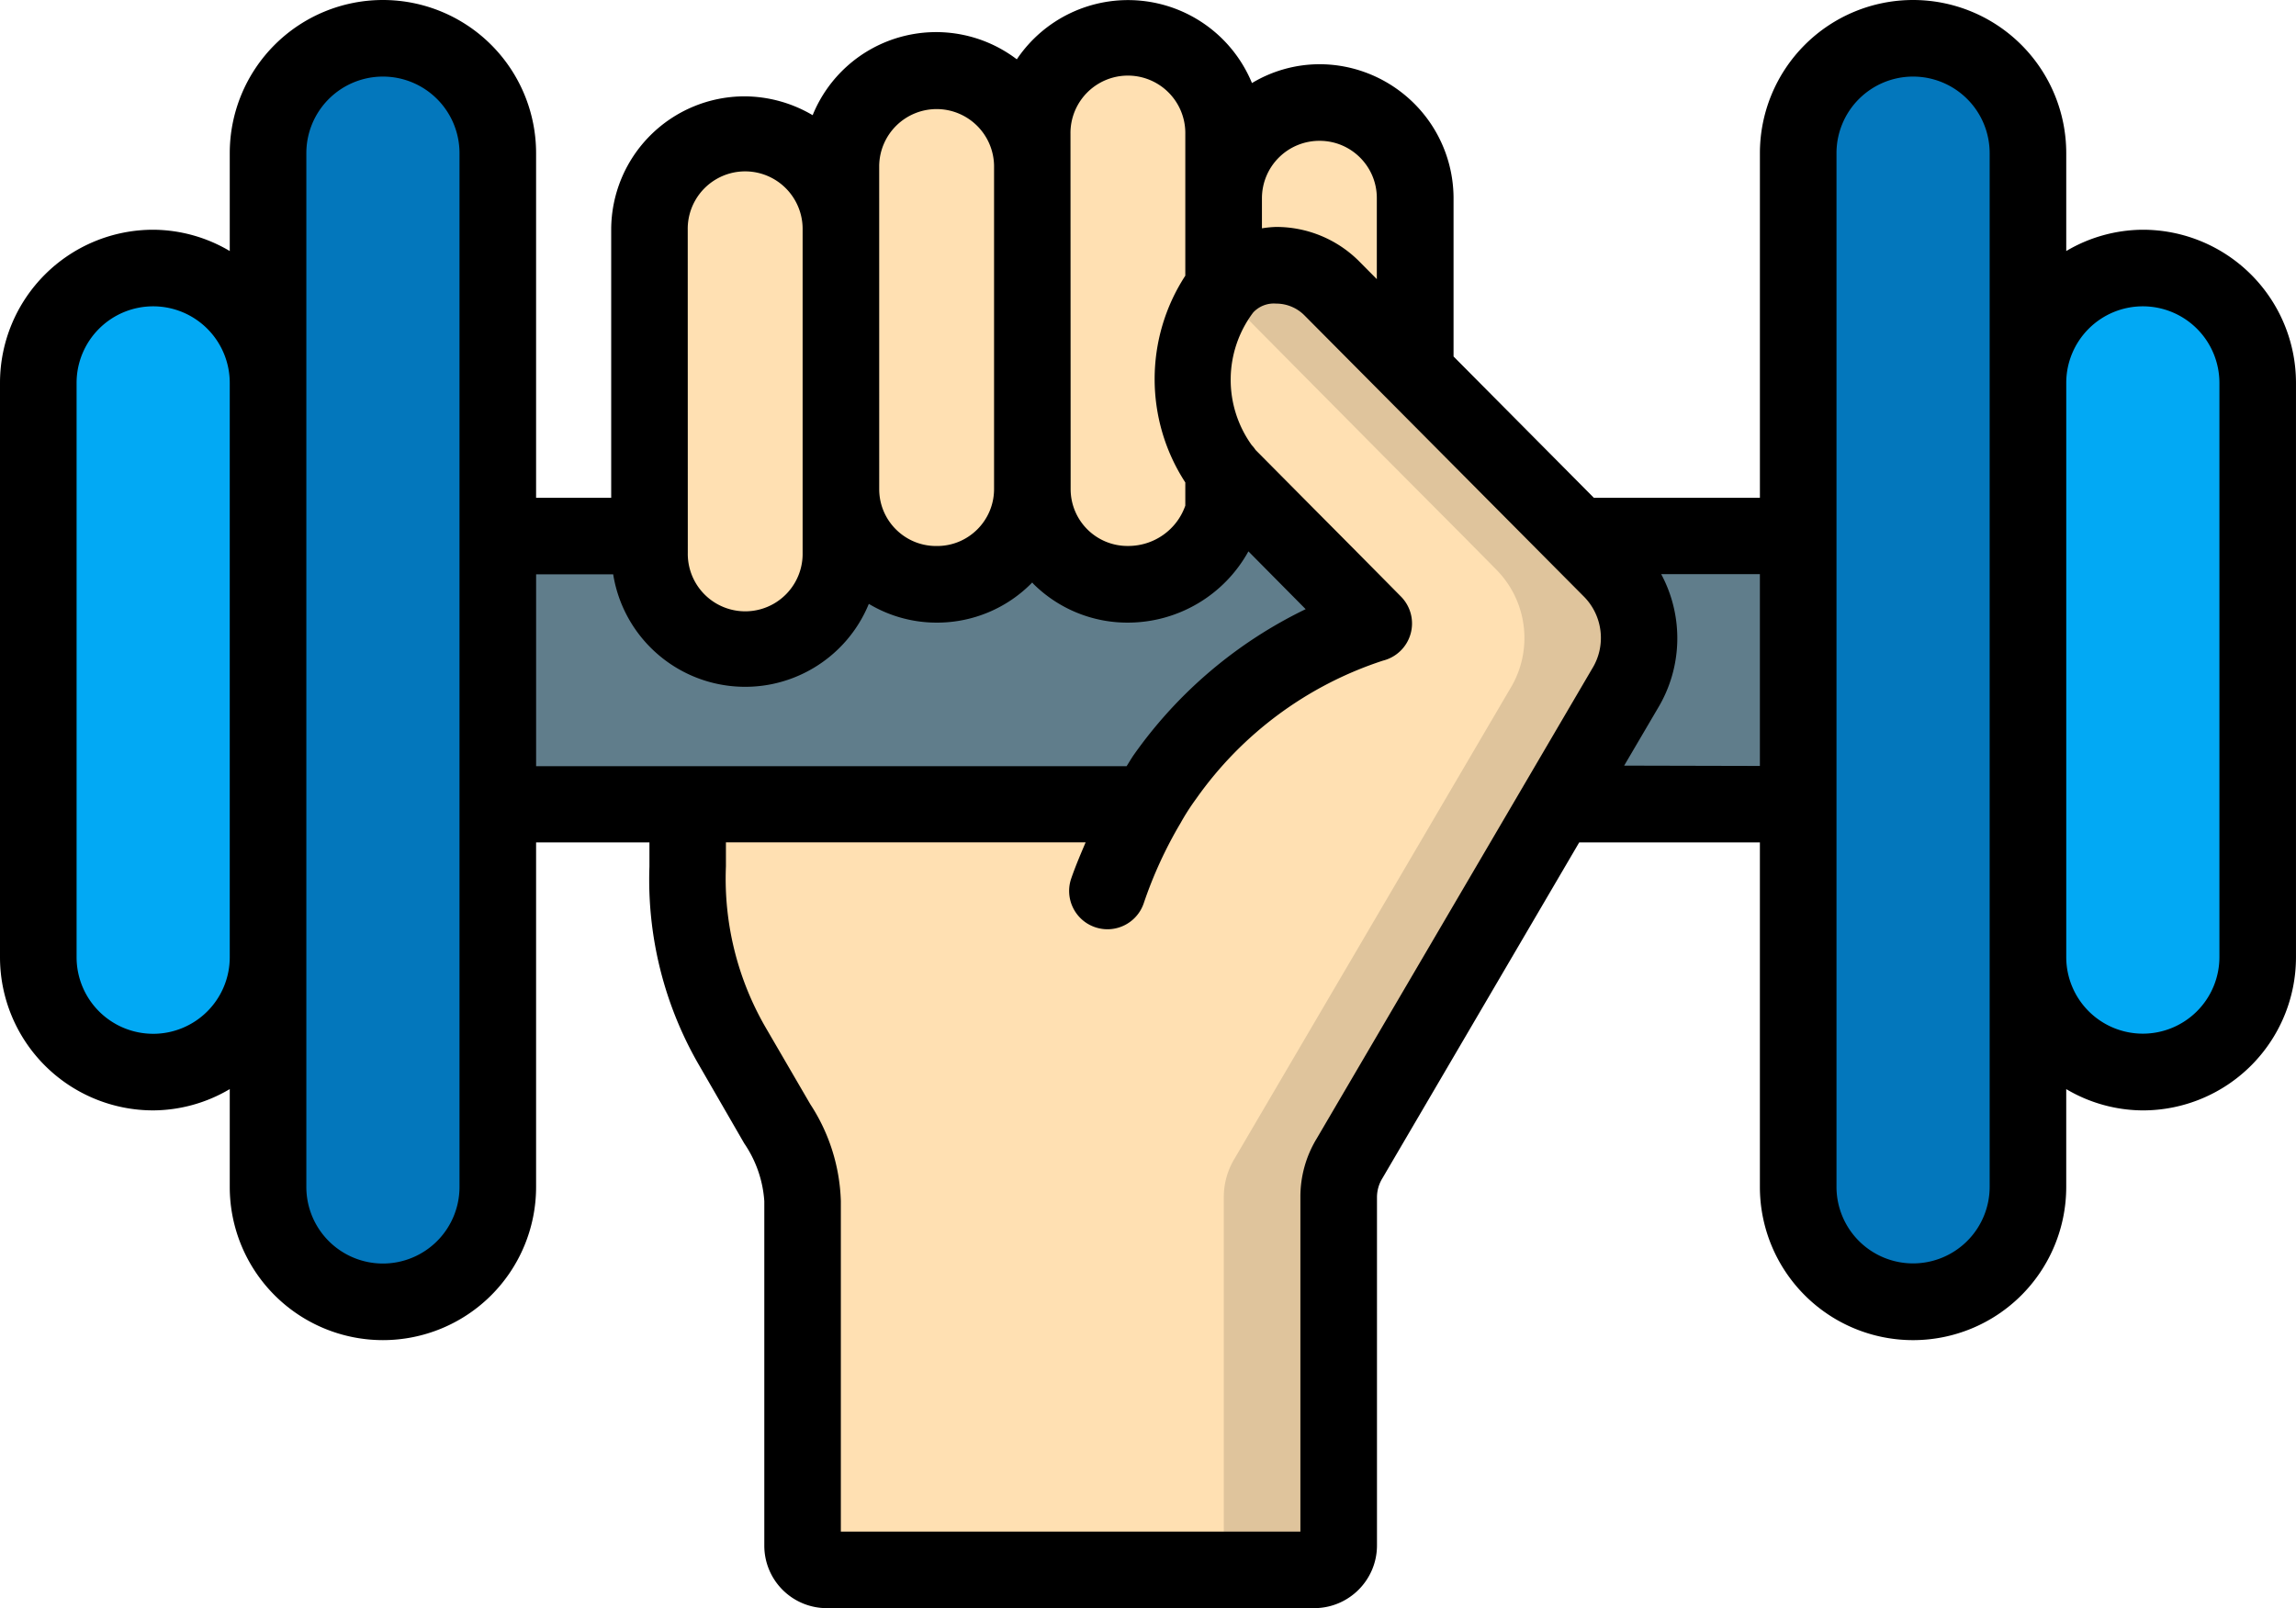 <?xml version="1.0" encoding="utf-8"?><svg xmlns="http://www.w3.org/2000/svg" width="142.974" height="100.148" xmlns:v="https://vecta.io/nano"><g fill="#ffe0b2"><path d="M52.363 14.307v20.125c0 3.292-2.67 5.96-5.96 5.96s-5.96-2.67-5.96-5.96V14.307c0-1.568.623-3.073 1.732-4.182s2.613-1.732 4.182-1.732h.1c1.568 0 3.073.623 4.182 1.732s1.732 2.613 1.732 4.182z"/><path d="M64.285 10.3v20.172a5.92 5.92 0 0 1-5.937 5.914H58.3a5.92 5.92 0 0 1-5.937-5.914V10.3A5.92 5.92 0 0 1 58.3 4.387h.048a5.92 5.92 0 0 1 5.937 5.914zm23.845 2.05v10.8h-.022l-5.174-5.222a4.71 4.71 0 0 0-6.581-.143l-.145-.165v-5.27c-.006-1.575.613-3.088 1.722-4.205a5.94 5.94 0 0 1 4.192-1.756h.1c1.575.006 3.083.638 4.192 1.756a5.93 5.93 0 0 1 1.722 4.205z"/><path d="M101.197 42.872l-2.932 5.008-1.288 2.194-12.948 22.08c-.44.726-.672 1.56-.668 2.408v21.675c-.005.84-.685 1.52-1.526 1.526H51.48a1.5 1.5 0 0 1-1.5-1.5V74.8c-.087-1.73-.64-3.4-1.6-4.84l-2.742-4.745a21.04 21.04 0 0 1-2.814-11.255v-3.886h28.638c.324-.585.682-1.15 1.073-1.693a25.02 25.02 0 0 1 13.019-9.562c0 0-1.788-1.812-5.39-5.437L76.518 29.7a2.41 2.41 0 0 1-.31-.382c-.02-.012-.024-.018-.024-.024a9.3 9.3 0 0 1 .167-11.514 4.71 4.71 0 0 1 6.581.143L93.306 28.4l4.96 4.984 2.052 2.072c1.965 1.975 2.33 5.036.882 7.416z"/></g><path d="M100.315 35.458l-2.05-2.075-4.96-4.984-10.372-10.467a4.71 4.71 0 0 0-6.581-.141c-.12.122-.2.274-.312.405l10.114 10.206 4.96 4.984 2.05 2.075c1.965 1.975 2.33 5.036.882 7.416l-17.17 29.278c-.44.726-.672 1.56-.668 2.408v21.675c-.005.84-.685 1.52-1.526 1.526h7.153c.84-.005 1.52-.685 1.526-1.526V74.563c-.004-.85.227-1.682.668-2.408l17.17-29.28c1.447-2.38 1.083-5.442-.883-7.416z" fill="#dfc49c"/><path d="M71.463 50.074c-1.014 1.712-1.845 3.527-2.48 5.413m42.992-22.104v16.7h-15l1.292-2.2 2.933-5.007c1.447-2.38 1.083-5.44-.882-7.416l-2.05-2.077z" fill="#607d8b"/><path d="M76.186 29.305c.012.02.018.024.024.024v2.48c-.717 2.703-3.167 4.583-5.963 4.575-1.577 0-3.092-.616-4.22-1.717a5.91 5.91 0 0 1-1.74-4.194V8.345c-.006-1.575.613-3.088 1.722-4.205S68.625 2.4 70.2 2.384h.1c1.575.006 3.083.638 4.192 1.756s1.73 2.63 1.722 4.205v9.276l.143.167a9.3 9.3 0 0 0-.171 11.517z" fill="#ffe0b2"/><path d="M85.558 38.82a25.02 25.02 0 0 0-13.019 9.562c-.393.543-.754 1.108-1.08 1.693h-40.46v-16.69h9.443v1.046c0 3.292 2.67 5.96 5.96 5.96s5.96-2.67 5.96-5.96v-3.955a5.92 5.92 0 0 0 5.937 5.914h.048a5.92 5.92 0 0 0 5.937-5.914 5.91 5.91 0 0 0 1.741 4.2c1.13 1.1 2.644 1.717 4.22 1.717 2.798.006 5.247-1.877 5.96-4.582v-2.48a2.41 2.41 0 0 0 .31.382l9.037 9.11z" fill="#607d8b"/><path d="M30.998 9.537V73.92c0 3.95-3.203 7.153-7.154 7.153S16.69 77.87 16.69 73.92V9.537c0-3.95 3.203-7.153 7.153-7.154s7.154 3.203 7.154 7.153z" fill="#0377bc"/><path d="M16.7 23.844v35.768c0 3.95-3.203 7.154-7.153 7.154s-7.153-3.203-7.153-7.154V23.844c0-3.95 3.203-7.153 7.153-7.153s7.154 3.203 7.154 7.153zm123.9 0v35.768c0 3.95-3.203 7.154-7.154 7.154s-7.153-3.203-7.153-7.154V23.844c0-3.95 3.203-7.154 7.153-7.154s7.154 3.203 7.154 7.154z" fill="#02a9f4"/><path d="M126.282 9.537V73.92c0 3.95-3.203 7.153-7.153 7.153s-7.154-3.203-7.154-7.153V9.537c0-3.95 3.203-7.153 7.154-7.154s7.153 3.203 7.153 7.153z" fill="#0377bc"/><path d="M133.436 14.307a9.44 9.44 0 0 0-4.769 1.326V9.538A9.54 9.54 0 0 0 119.129 0a9.54 9.54 0 0 0-9.538 9.538V31h-10.34l-8.737-8.8v-9.843c0-2.22-.884-4.35-2.458-5.916S84.35 3.99 82.13 4a8.19 8.19 0 0 0-4.169 1.172C76.787 2.326 74.144.357 71.082.048s-6.046 1.092-7.764 3.646a8.3 8.3 0 0 0-12.714 3.479A8.4 8.4 0 0 0 46.36 6a8.31 8.31 0 0 0-8.3 8.305V31h-4.677V9.538A9.54 9.54 0 0 0 23.845 0a9.54 9.54 0 0 0-9.538 9.538v6.095a9.44 9.44 0 0 0-4.769-1.326A9.54 9.54 0 0 0 0 23.845v35.767a9.54 9.54 0 0 0 9.538 9.538 9.44 9.44 0 0 0 4.769-1.326v6.095a9.54 9.54 0 0 0 9.538 9.538 9.54 9.54 0 0 0 9.538-9.538V52.46h7.058v1.5c-.156 4.362.93 8.678 3.133 12.447l2.768 4.794c.73 1.067 1.162 2.3 1.252 3.6v21.46a3.89 3.89 0 0 0 3.887 3.887h30.355c2.16-.002 3.91-1.752 3.91-3.91V74.563a2.26 2.26 0 0 1 .341-1.192L98.34 52.46h11.25v21.46a9.54 9.54 0 0 0 9.538 9.538 9.54 9.54 0 0 0 9.538-9.538v-6.095a9.44 9.44 0 0 0 4.769 1.326 9.54 9.54 0 0 0 9.538-9.538V23.845a9.54 9.54 0 0 0-9.538-9.538zM82.2 8.77c1.963.014 3.544 1.614 3.536 3.577v5.036l-1.128-1.137a7.29 7.29 0 0 0-5.129-2.113h-.024a6.6 6.6 0 0 0-.873.086v-1.872c0-.956.382-1.872 1.062-2.544s1.6-1.044 2.556-1.033zm-15.54-.424c-.022-1.292.655-2.495 1.77-3.148s2.496-.652 3.61 0 1.792 1.856 1.77 3.148v8.823c-2.546 3.914-2.546 8.962 0 12.876v1.443C73.284 33 71.85 34.005 70.247 34a3.54 3.54 0 0 1-3.577-3.534zM54.748 10.31a3.58 3.58 0 0 1 3.576-3.517 3.58 3.58 0 0 1 3.577 3.517v20.15c-.002 1.955-1.586 3.54-3.54 3.543h-.072c-1.955-.003-3.54-1.588-3.54-3.543zm-11.922 4c-.022-1.292.655-2.495 1.77-3.148s2.496-.652 3.61 0S50 13.02 49.98 14.31v20.123c.022 1.292-.655 2.495-1.77 3.148s-2.496.652-3.61 0-1.792-1.856-1.77-3.148zM9.538 64.38a4.77 4.77 0 0 1-4.769-4.769V23.845a4.77 4.77 0 0 1 4.769-4.769 4.77 4.77 0 0 1 4.769 4.769v35.767a4.77 4.77 0 0 1-4.769 4.769zm19.076 9.538a4.77 4.77 0 0 1-4.769 4.769 4.77 4.77 0 0 1-4.769-4.769V9.538a4.77 4.77 0 0 1 4.769-4.769 4.77 4.77 0 0 1 4.769 4.769zm4.77-38.152h4.8c.59 3.682 3.56 6.522 7.263 6.95s7.24-1.66 8.656-5.11c1.262.756 2.704 1.16 4.175 1.168h.073c2.232 0 4.37-.9 5.928-2.5.026.03.045.062.074.09 1.565 1.552 3.683 2.42 5.887 2.41 3.12-.006 5.993-1.705 7.5-4.438l3.565 3.6A27.99 27.99 0 0 0 70.609 47c-.167.238-.3.477-.455.715h-36.77zM81.995 70.9a6.97 6.97 0 0 0-1.018 3.653V95.38H52.36V74.8a11.63 11.63 0 0 0-1.9-6.031l-2.8-4.812a18.5 18.5 0 0 1-2.456-10v-1.5h22.4c-.315.74-.632 1.48-.9 2.258-.425 1.247.242 2.602 1.49 3.027s2.602-.242 3.027-1.49a26.3 26.3 0 0 1 2.3-5.007c.286-.515.605-1.01.954-1.486 2.85-4.057 6.937-7.082 11.65-8.62.83-.208 1.484-.846 1.715-1.67s.002-1.708-.6-2.317a2004 2004 0 0 0-5.382-5.429l-3.674-3.703c-.07-.107-.15-.207-.238-.3a6.97 6.97 0 0 1 .086-8.253 1.75 1.75 0 0 1 1.431-.56 2.48 2.48 0 0 1 1.748.715l17.4 17.51c1.21 1.203 1.427 3.084.522 4.53zm19.143-23.22l2.1-3.577c1.536-2.55 1.614-5.722.207-8.346h6.145V47.7zm22.76 26.23a4.77 4.77 0 0 1-4.769 4.769 4.77 4.77 0 0 1-4.769-4.769V9.538a4.77 4.77 0 0 1 4.769-4.769 4.77 4.77 0 0 1 4.769 4.769zm14.307-14.307a4.77 4.77 0 0 1-4.769 4.769 4.77 4.77 0 0 1-4.769-4.769V23.845a4.77 4.77 0 0 1 4.769-4.769 4.77 4.77 0 0 1 4.769 4.769z"/></svg>